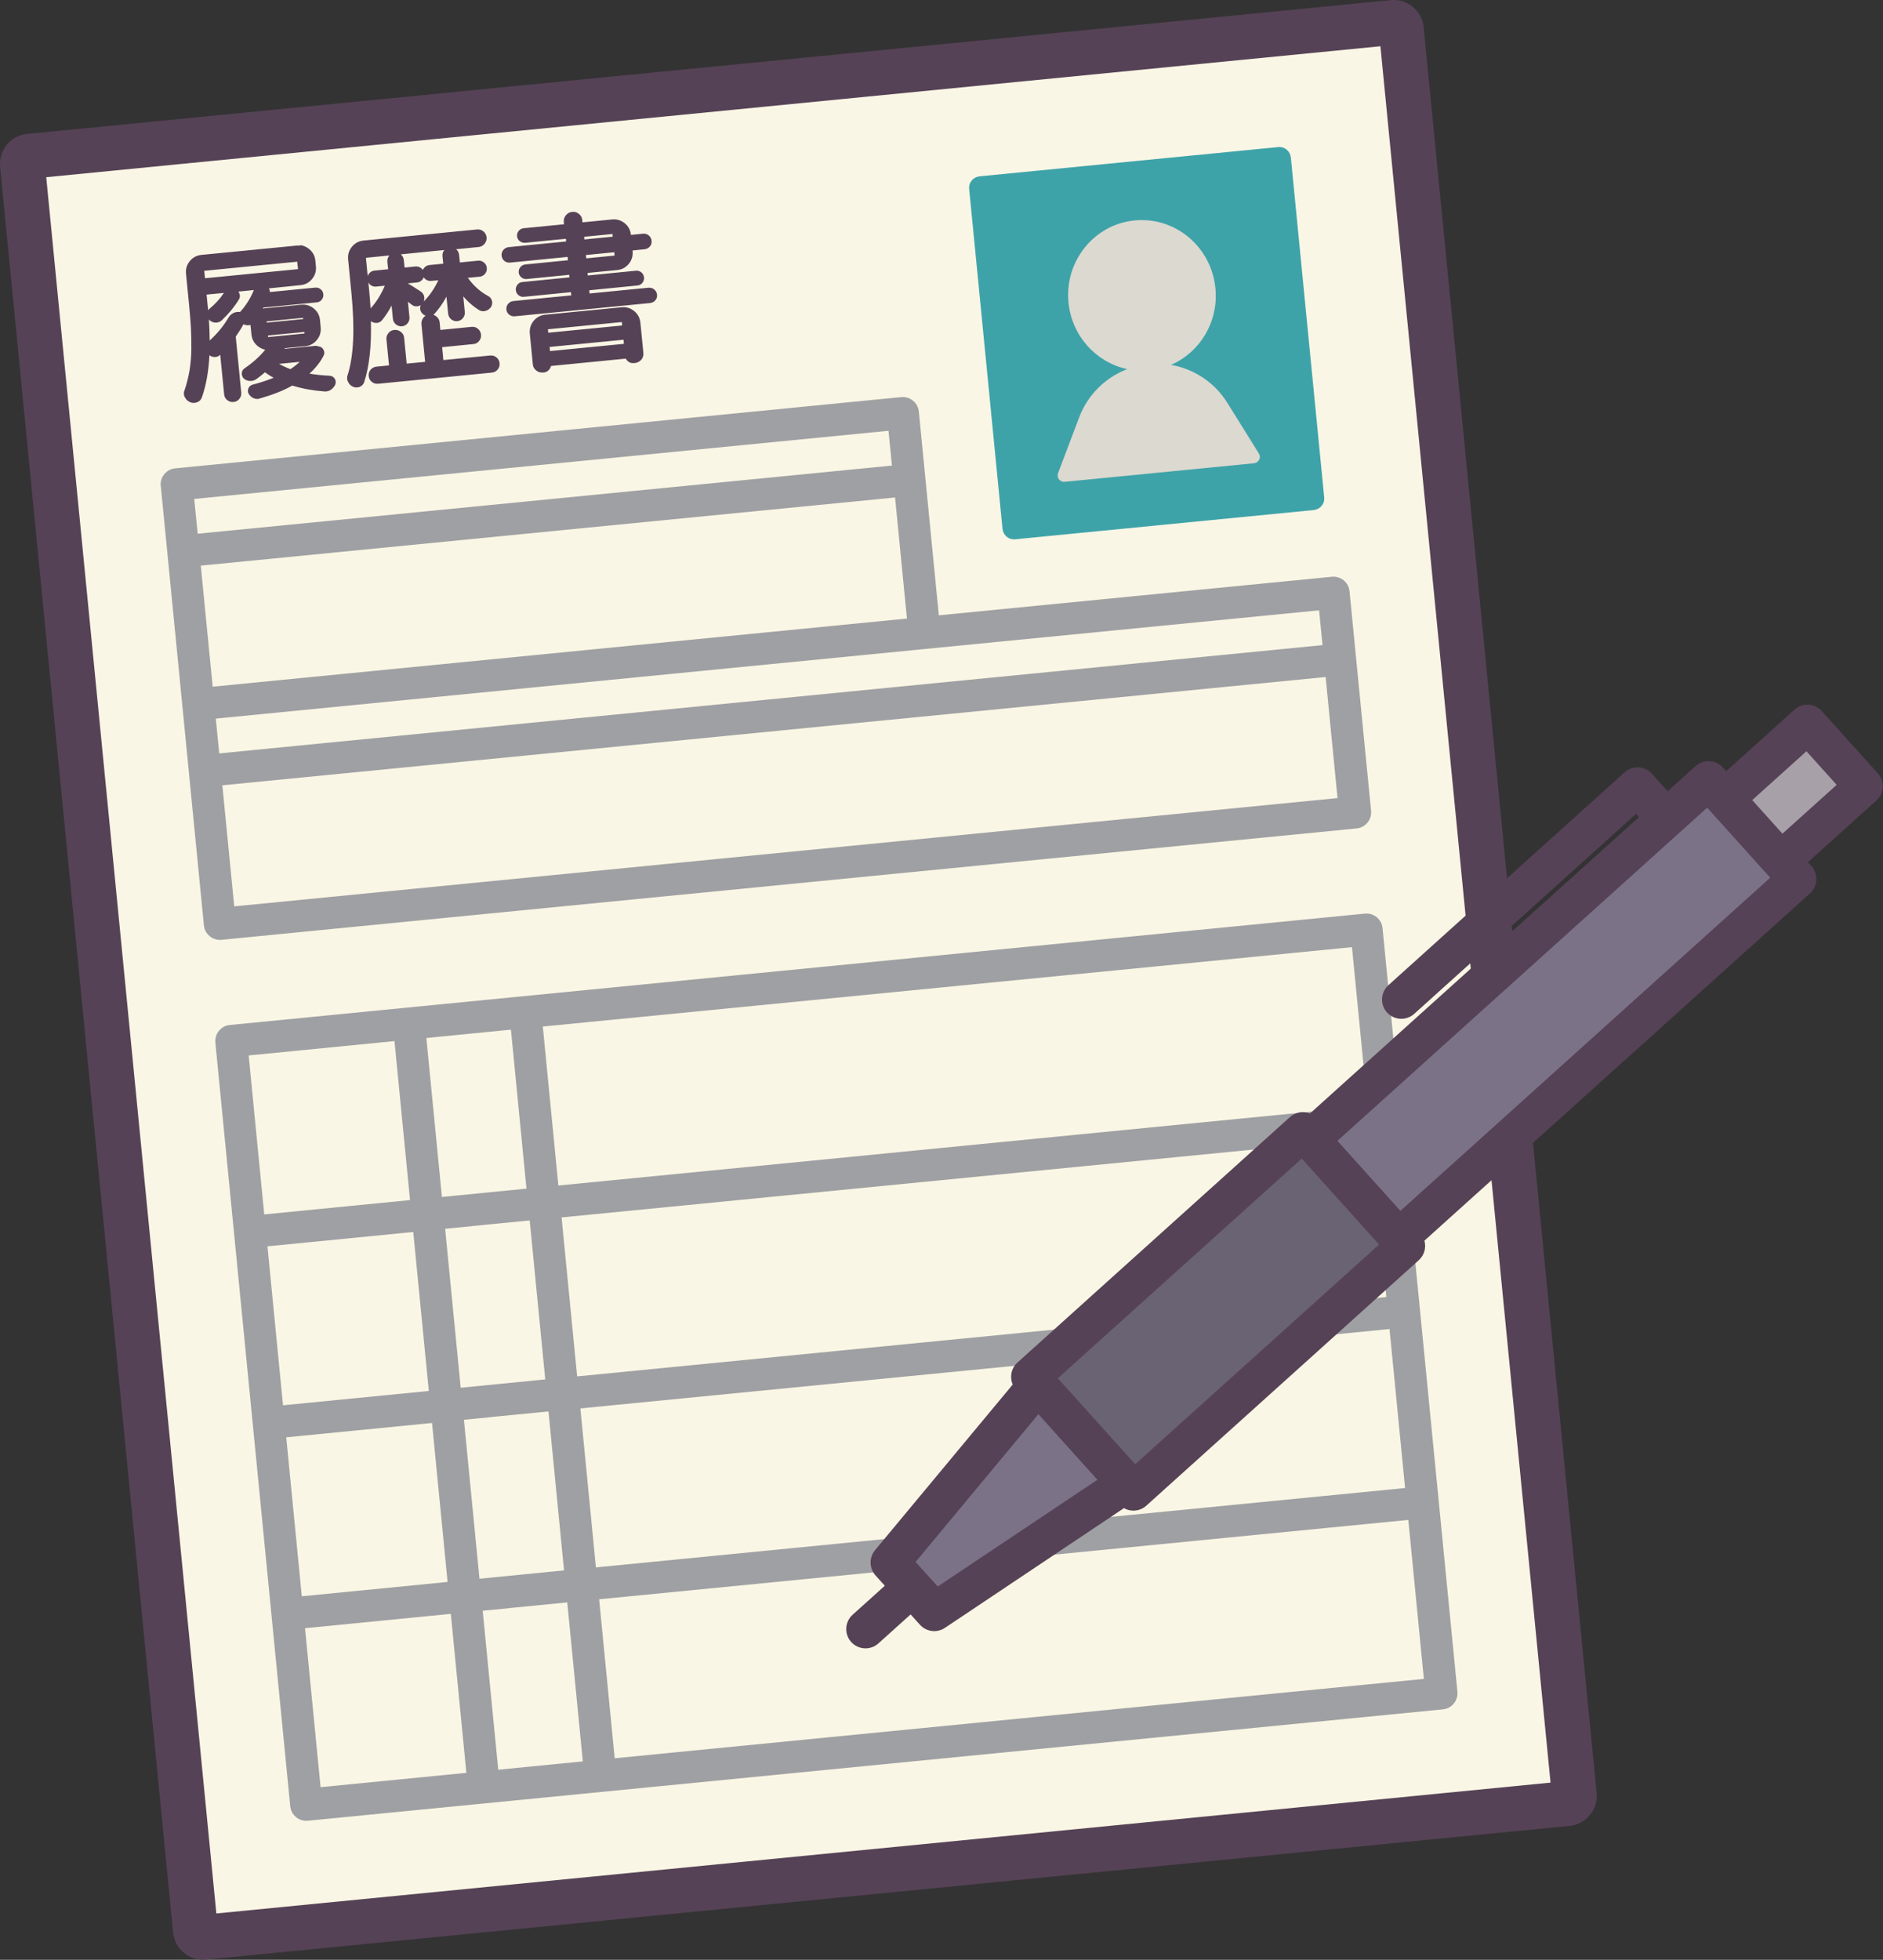 <?xml version="1.0" encoding="UTF-8"?>
<svg id="_レイヤー_2" data-name="レイヤー 2" xmlns="http://www.w3.org/2000/svg" viewBox="0 0 169.46 176.29">
  <rect x="0" y="0" width="169.46" height="176.29" fill="#333333" stroke="none"/>
  <defs>
    <style>
      .cls-1 {
        fill: #564256;
      }

      .cls-1, .cls-2, .cls-3, .cls-4, .cls-5, .cls-6, .cls-7, .cls-8 {
        fill-rule: evenodd;
      }

      .cls-2 {
        fill: #7b7288;
      }

      .cls-3 {
        fill: #3ea3a9;
      }

      .cls-4 {
        fill: #a8a0a8;
      }

      .cls-5 {
        fill: #dcd9d0;
      }

      .cls-6 {
        fill: #9fa0a3;
      }

      .cls-7 {
        fill: #faf6e5;
      }

      .cls-8 {
        fill: #6a6374;
      }
    </style>
  </defs>
  <g id="_レイヤー_1-2" data-name="レイヤー 1">
    <g>
      <path class="cls-7" d="m126.11,2.64c-.04-.38-.37-.65-.75-.62C115.94,2.95,12.06,13.13,2.64,14.06c-.38.04-.65.37-.62.75,1.07,10.87,14.51,147.97,15.57,158.84.04.38.37.65.75.62,9.42-.92,113.3-11.11,122.72-12.03.38-.04.65-.37.62-.75-1.07-10.87-14.51-147.97-15.57-158.84h0Z"/>
      <path class="cls-1" d="m128.12,2.44c-.15-1.49-1.47-2.57-2.96-2.43L2.44,12.05C.95,12.19-.13,13.52.01,15l15.57,158.84c.15,1.49,1.47,2.57,2.96,2.43l122.72-12.03c1.49-.15,2.57-1.47,2.43-2.96L128.12,2.44h0ZM19.48,172.12l120.06-11.77L124.23,4.16,4.16,15.94l15.31,156.18h0Z"/>
      <path class="cls-3" d="m116.17,14.17c-.03-.28-.16-.53-.38-.71-.21-.18-.49-.26-.77-.23-4.51.44-22.35,2.19-26.86,2.63-.28.03-.53.16-.71.38-.18.21-.26.49-.23.77.48,4.9,2.52,25.66,3,30.56.03.28.16.53.38.71.21.18.49.26.77.23,4.51-.44,22.35-2.19,26.86-2.63.28-.03.53-.16.71-.38.18-.21.26-.49.23-.77-.48-4.9-2.52-25.66-3-30.56h0Z"/>
      <path class="cls-5" d="m101.43,33.2c-2.77-.6-4.97-2.96-5.27-5.98-.37-3.72,2.3-7.04,5.95-7.39,3.65-.36,6.91,2.37,7.27,6.1.3,3.02-1.4,5.77-4,6.89,2.07.36,3.93,1.58,5.07,3.41,1.36,2.19,2.84,4.56,2.84,4.56.11.17.12.38.03.56-.09.18-.26.3-.46.32l-17.05,1.67c-.2.02-.39-.07-.51-.22-.12-.16-.15-.37-.08-.56,0,0,.99-2.61,1.9-5.02.77-2.02,2.35-3.58,4.31-4.33h0Z"/>
      <path class="cls-6" d="m122.84,82.18l-102.16,10.02c-.79.08-1.37.78-1.3,1.58l6.74,68.7c.08.79.78,1.37,1.58,1.3l102.16-10.02c.79-.08,1.37-.78,1.3-1.58l-6.74-68.7c-.08-.79-.78-1.37-1.58-1.3h0Zm-68.92,61.68l72.82-7.14h0l1.4,14.3-72.82,7.14-1.4-14.3h0Zm-8.08.79l5.21-.51,1.4,14.3-7.61.75-1.4-14.3,2.39-.23h0Zm-5.27.52l1.4,14.3-13.12,1.29-1.4-14.3,13.12-1.29h0Zm84.48-25.62l-72.82,7.14,1.4,14.3,72.82-7.14-1.4-14.3h0Zm-97.89,24.04l13.12-1.29-1.4-14.3-13.12,1.29,1.4,14.3h0Zm16.98-16.11l-2.39.23,1.4,14.3,7.61-.75-1.4-14.3-5.21.51h0Zm79.22-25.11l-72.82,7.14,1.4,14.3,72.82-7.14-1.4-14.3h0Zm-97.89,24.04l13.12-1.29-1.4-14.3-13.12,1.29,1.4,14.3h0Zm16.98-16.11l-2.39.23,1.4,14.3,7.61-.75-1.4-14.3-5.21.51h0Zm80.62-10.8l-72.82,7.14-1.4-14.3,72.82-7.14h0l1.4,14.3h0Zm-87.57-5.85l1.4,14.3-13.12,1.29-1.4-14.3,13.12-1.29h0Zm2.87-.28l1.4,14.3,7.61-.75-1.4-14.3-7.61.75h0ZM14.47,43.72l3.88,39.52c.08.79.78,1.37,1.58,1.3l102.16-10.02c.79-.08,1.37-.78,1.3-1.58l-1.94-19.76c-.08-.79-.78-1.37-1.58-1.3l-35.38,3.47-1.8-18.33c-.08-.79-.78-1.37-1.58-1.3l-65.35,6.41c-.79.08-1.37.78-1.3,1.58h0Zm104.83,17.18h0l1.07,10.89-99.29,9.74-1.07-10.89,99.29-9.74h0Zm-.28-2.87l-99.29,9.74-.31-3.13,63.91-6.27h0l35.38-3.47h0l.31,3.13h0Zm-100.95-7.15l62.48-6.13h0l1.07,10.89-62.48,6.13-1.07-10.89h0Zm62.2-9l-62.48,6.13-.31-3.13,62.48-6.13.31,3.13h0Z"/>
      <path class="cls-1" d="m49.59,32.92l6.73-.66c.04.09.11.17.19.24h0c.15.13.32.18.5.16h.14c.23-.04.42-.14.57-.31.14-.18.21-.38.18-.61l-.27-2.72c-.04-.42-.23-.77-.56-1.04-.33-.27-.71-.38-1.13-.34l-6.88.67c-.42.04-.77.23-1.04.56-.27.33-.38.71-.34,1.13l.27,2.77c.02.22.12.41.3.55h0c.18.15.38.21.6.19h.1c.19-.03.35-.11.48-.27.08-.09.12-.19.15-.29h0Zm-22.57-10.83h-.31s-8.59.84-8.59.84c-.42.04-.77.23-1.04.56-.27.33-.38.71-.34,1.13l.3,3.05c.06.65.11,1.25.14,1.79.03.54.04,1.16.04,1.85,0,.69-.06,1.36-.16,2-.11.64-.26,1.24-.45,1.79-.05.11-.07.23-.06.36.01.11.04.2.1.29.09.18.23.32.42.41h0c.2.1.41.11.63.04.24-.08.39-.23.47-.46.37-1.04.6-2.3.68-3.79.11.09.24.15.38.16.22.03.41-.03.57-.18,0,0,.01,0,.02-.01l.35,3.55c.02.21.11.39.28.52h0c.17.14.36.19.57.17.21-.02.39-.11.52-.28.14-.17.19-.36.17-.57l-.49-4.99s0-.06.02-.08c.25-.35.48-.71.67-1.07.1.05.21.08.33.09h0c.11,0,.21,0,.3-.04l.09.87c.04.42.23.77.56,1.04.21.17.44.28.68.33-.49.6-1.1,1.15-1.84,1.66-.18.11-.27.28-.27.49h0c0,.2.08.36.23.48,0,0,.02.01.02.02.16.11.34.16.53.16.2,0,.38-.06.54-.17,0,0,0,0,0,0,.27-.2.52-.4.77-.61.24.18.49.34.78.49-.6.24-1.23.45-1.89.62,0,0,0,0,0,0-.21.06-.34.19-.4.38h0c-.06.18-.03.36.08.51,0,0,0,0,0,0,.23.3.5.42.81.39h0c.06,0,.12-.02.17-.04,1.15-.33,2.12-.71,2.89-1.15.01,0,.03-.01.04,0,0,0,0,0,0,0,.84.26,1.79.44,2.84.52.06,0,.12,0,.19,0h0c.32-.03.58-.21.78-.55,0,0,0,0,0,0,.06-.12.08-.23.07-.34,0-.05-.02-.1-.04-.17,0-.01,0-.02-.02-.04-.1-.18-.25-.29-.46-.31,0,0,0,0-.01,0-.63-.03-1.24-.09-1.83-.19.2-.18.39-.37.56-.57.28-.32.52-.67.71-1.04,0,0,0,0,0,0,.08-.16.09-.32.02-.48-.06-.16-.17-.27-.33-.33,0,0-.01,0-.02,0l-.18-.05c-.07-.02-.14-.03-.21-.04l-.22.03-2.57.25.03-.06,1.84-.18c.42-.04.77-.23,1.04-.56.27-.33.38-.71.34-1.13l-.06-.66c-.04-.42-.23-.77-.56-1.04-.33-.27-.71-.38-1.13-.34l-3.46.34.04-.08,4.82-.47c.19-.02.34-.1.45-.25h0c.11-.15.16-.31.14-.48-.02-.17-.09-.32-.23-.44-.14-.12-.31-.18-.49-.16l-4.09.4c0-.11-.03-.22-.09-.33h0s2.85-.29,2.85-.29c.42-.04.77-.23,1.04-.56.27-.33.38-.71.34-1.13l-.05-.52c-.04-.42-.23-.77-.56-1.04-.25-.2-.52-.32-.82-.35h0Zm6.37,6.81c.15.1.3.15.48.15h0c.21,0,.39-.09.53-.27,0,0,0,0,0,0,.3-.37.58-.8.84-1.29l.12,1.19c.02.2.11.37.27.5h0c.16.13.35.19.55.17.2-.02.37-.11.5-.27.13-.16.19-.35.17-.55l-.14-1.39c.12.09.23.18.33.26.16.13.34.18.54.15h0c.11-.01.2-.05.28-.1-.03.08-.05.17-.05.27h0c0,.2.08.37.22.51,0,0,0,0,0,0,.09.08.17.13.27.17-.07.04-.13.1-.19.17-.14.17-.2.37-.18.61l.33,3.37-1.66.16-.23-2.32c-.02-.23-.12-.41-.3-.54-.17-.13-.36-.19-.58-.17-.22.02-.39.11-.53.28-.14.17-.21.36-.18.59l.23,2.32-1.12.11c-.22.02-.4.12-.54.28-.14.17-.19.36-.17.57.02.21.11.39.28.52h0c.16.14.36.19.58.17l10.21-1c.23-.02.4-.12.54-.28.14-.17.19-.36.17-.57-.02-.21-.11-.39-.28-.52-.16-.14-.36-.19-.58-.17l-4.2.41-.11-1.16,2.82-.28c.22-.02.39-.12.52-.29.13-.16.18-.35.16-.56-.02-.21-.11-.38-.27-.52-.16-.14-.35-.2-.57-.18l-2.82.28-.06-.66c-.02-.24-.13-.42-.3-.56-.09-.07-.18-.11-.27-.14.04-.03.08-.06.11-.1,0,0,0,0,0,0,.4-.44.75-.95,1.07-1.53l.15,1.51c.02.21.11.39.27.52h0c.16.13.35.19.55.17.21-.02.38-.11.51-.27.13-.16.19-.35.17-.56l-.14-1.4c.43.5.9.91,1.4,1.22.19.12.39.15.6.09h0c.19-.05.35-.16.48-.33,0,0,0,0,.01-.01.11-.17.14-.36.1-.55-.05-.2-.16-.36-.36-.46-.7-.37-1.3-.92-1.82-1.63l1.06-.1c.21-.02.37-.11.5-.27.12-.15.17-.33.15-.53-.02-.2-.11-.36-.26-.48-.15-.12-.32-.18-.53-.16l-1.63.16-.07-.67c-.02-.21-.11-.39-.27-.52h0s2.03-.2,2.03-.2c.21-.02.39-.12.53-.29.14-.17.2-.37.18-.58-.02-.22-.12-.4-.29-.54-.17-.13-.36-.19-.57-.17l-10.22,1c-.42.04-.77.23-1.04.56-.27.33-.38.71-.34,1.13l.3,3.07c.31,3.18.2,5.62-.34,7.33-.05.11-.06.23-.05.35,0,.09.04.19.09.28.09.2.24.34.42.42.13.06.26.09.4.07h0c.07,0,.14-.02.2-.04,0,0,0,0,0,0,.21-.08.36-.23.43-.45,0,0,0,0,0,0,.45-1.4.66-3.2.6-5.42h0Zm16.07,2.31l.04.37,6.65-.65-.04-.37-6.65.65h0Zm-22.49,1.34c-.24.23-.52.45-.83.65,0,0,0,0,0,0,0,0-.01,0-.02,0-.37-.14-.71-.3-1.01-.47l1.87-.18h0Zm22.34-2.93l.03.31,6.65-.65-.03-.31-6.65.65h0Zm1.49-9.45l-3.67.36c-.19.02-.34.1-.45.24-.12.14-.16.3-.15.48.02.18.1.33.24.44.14.11.3.16.49.15l3.67-.36.02.24-5.17.51c-.19.02-.35.1-.48.25-.12.15-.18.32-.16.52.02.2.11.36.26.48h0c.15.11.32.16.51.14l5.17-.51.03.3-3.84.38c-.17.02-.32.09-.44.24-.12.14-.16.3-.15.48.02.18.1.33.24.44.14.12.3.16.47.15l3.84-.38.02.23-4.24.42c-.19.02-.34.1-.45.25-.11.15-.16.31-.14.48.02.17.09.32.23.44h0c.14.12.31.18.49.16l4.24-.42.03.29-5.2.51c-.19.02-.35.1-.48.25-.12.15-.18.32-.16.51.02.19.11.35.26.47h0c.15.11.32.16.51.14l12.16-1.19c.19-.02.35-.1.47-.24.13-.15.18-.32.16-.51-.02-.19-.1-.34-.25-.47-.15-.12-.32-.18-.52-.16l-5.3.52-.03-.29,4.34-.43c.19-.02.34-.1.45-.25h0c.11-.15.16-.31.14-.48-.02-.17-.09-.32-.23-.44-.14-.12-.31-.18-.49-.16l-4.34.43-.02-.23,2.67-.26c.42-.04.77-.23,1.04-.56.27-.33.38-.71.34-1.13v-.07s1.08-.11,1.08-.11c.19-.02.35-.1.47-.24.13-.15.18-.32.16-.52-.02-.19-.1-.35-.25-.48-.15-.12-.32-.18-.52-.16l-1.09.11h0c-.04-.44-.23-.78-.56-1.05-.33-.27-.71-.38-1.13-.34l-2.67.26-.02-.21c-.02-.22-.12-.41-.3-.55-.18-.15-.38-.21-.61-.18-.23.02-.41.12-.56.3-.15.18-.21.38-.19.6l.02.21h0Zm-26.68,10.01v.14s3.28-.32,3.28-.32v-.14s-3.28.32-3.28.32h0Zm-1.28-4.09l-1.39.14s.06.08.08.14c.09.2.08.39-.03.57-.42.68-.94,1.31-1.55,1.88,0,0,0,0,0,0-.15.14-.33.2-.54.2-.21,0-.39-.07-.55-.22l-.06-.06c.04.66.07,1.29.07,1.89.68-.62,1.24-1.3,1.67-2.02.11-.21.27-.36.48-.46.1-.05.21-.08.33-.09.08,0,.17,0,.26,0,.53-.58.94-1.24,1.23-1.96v-.03h.01Zm1.16,2.82v.11s3.28-.32,3.28-.32v-.11s-3.28.32-3.28.32h0Zm9.15-3.5l.08.8c.05.53.09,1.04.12,1.53.51-.55.94-1.24,1.28-2.04l-.78.08c-.21.02-.39-.04-.54-.17h0c-.07-.06-.12-.13-.16-.2h0Zm4.98-.45c-.03.07-.07.13-.12.19-.13.16-.29.24-.48.26l-.83.08c.33.19.7.43,1.13.71.18.11.3.27.34.47.03.16.02.31-.05.46.53-.52.97-1.16,1.33-1.92l-.64.06c-.21.02-.39-.04-.54-.17h0c-.06-.05-.1-.1-.14-.16h0Zm-17.99,1.39l-1.55.15.1,1c.01.14.03.27.04.41.03-.05.08-.1.13-.14,0,0,0,0,0,0,.5-.42.92-.87,1.24-1.35l.05-.07h0Zm32.59-3.41l.03.3,2.55-.25-.03-.3-2.55.25h0Zm-17.7.04l-2.1.21.16,1.64c.03-.08.07-.16.13-.23.12-.15.28-.24.49-.26l1.22-.12-.07-.67c-.02-.21.04-.4.17-.56h0Zm4.97-.49l-3.93.39h0c.16.14.25.31.27.52l.07.67.97-.1c.19-.02.36.03.52.15.06.05.11.1.16.16.03-.07.06-.13.11-.18.12-.15.28-.24.49-.26l1.23-.12-.07-.67c-.02-.21.04-.4.17-.56h0Zm-21.62,1.87l.07.67,8.37-.82-.07-.67-8.37.82h0Zm34.19-3.06l.02.24,2.55-.25-.02-.24-2.55.25h0Z"/>
      <polygon class="cls-2" points="161.75 79.07 153.76 70.2 117.92 102.48 125.91 111.35 161.75 79.07 161.75 79.07"/>
      <polygon class="cls-8" points="126.55 112.07 117.27 101.77 92.75 123.85 102.03 134.15 126.55 112.07 126.55 112.07"/>
      <polygon class="cls-4" points="167.73 70.72 162.69 65.13 155.24 71.84 160.28 77.43 167.73 70.72 167.73 70.72"/>
      <polygon class="cls-2" points="101.39 133.43 93.4 124.56 80.11 140.55 84.1 144.98 101.39 133.43 101.39 133.43"/>
      <path class="cls-1" d="m155.37,69.39l-.32-.35c-.64-.71-1.73-.77-2.45-.13l-2.52,2.27-1.42-1.58c-.64-.71-1.73-.77-2.45-.13l-21.26,19.15c-.71.64-.77,1.74-.13,2.45.64.71,1.74.77,2.45.13l19.97-17.99.26.29-29.61,26.66c-.59-.24-1.29-.13-1.8.32l-24.52,22.08c-.57.51-.72,1.32-.43,1.98l-12.39,14.9c-.55.66-.53,1.63.04,2.27l.84.93-2.9,2.61c-.71.64-.77,1.74-.13,2.45s1.74.77,2.45.13l2.9-2.61.84.93c.58.64,1.53.76,2.25.28l16.11-10.77c.63.36,1.45.29,2.01-.22l24.52-22.08c.51-.46.68-1.14.51-1.76l34.7-31.24c.71-.64.77-1.73.13-2.45l-.32-.35,6.16-5.55c.71-.64.77-1.73.13-2.45l-5.04-5.6c-.64-.71-1.73-.77-2.45-.13l-6.16,5.55h0Zm-56.61,63.72l-14.37,9.6-1.99-2.21,11.05-13.29,5.31,5.9h0Zm-3.56-9.13l6.96,7.73,21.95-19.76-6.96-7.73-21.95,19.76h0Zm58.44-51.33l-33.28,29.97,5.67,6.3,33.28-29.97-.68-.75-4.68-5.2h0s-.32-.35-.32-.35h0Zm4.05-.68l4.88-4.39,2.72,3.02-4.88,4.39-2.72-3.02h0Z"/>
    </g>
  </g>
</svg>